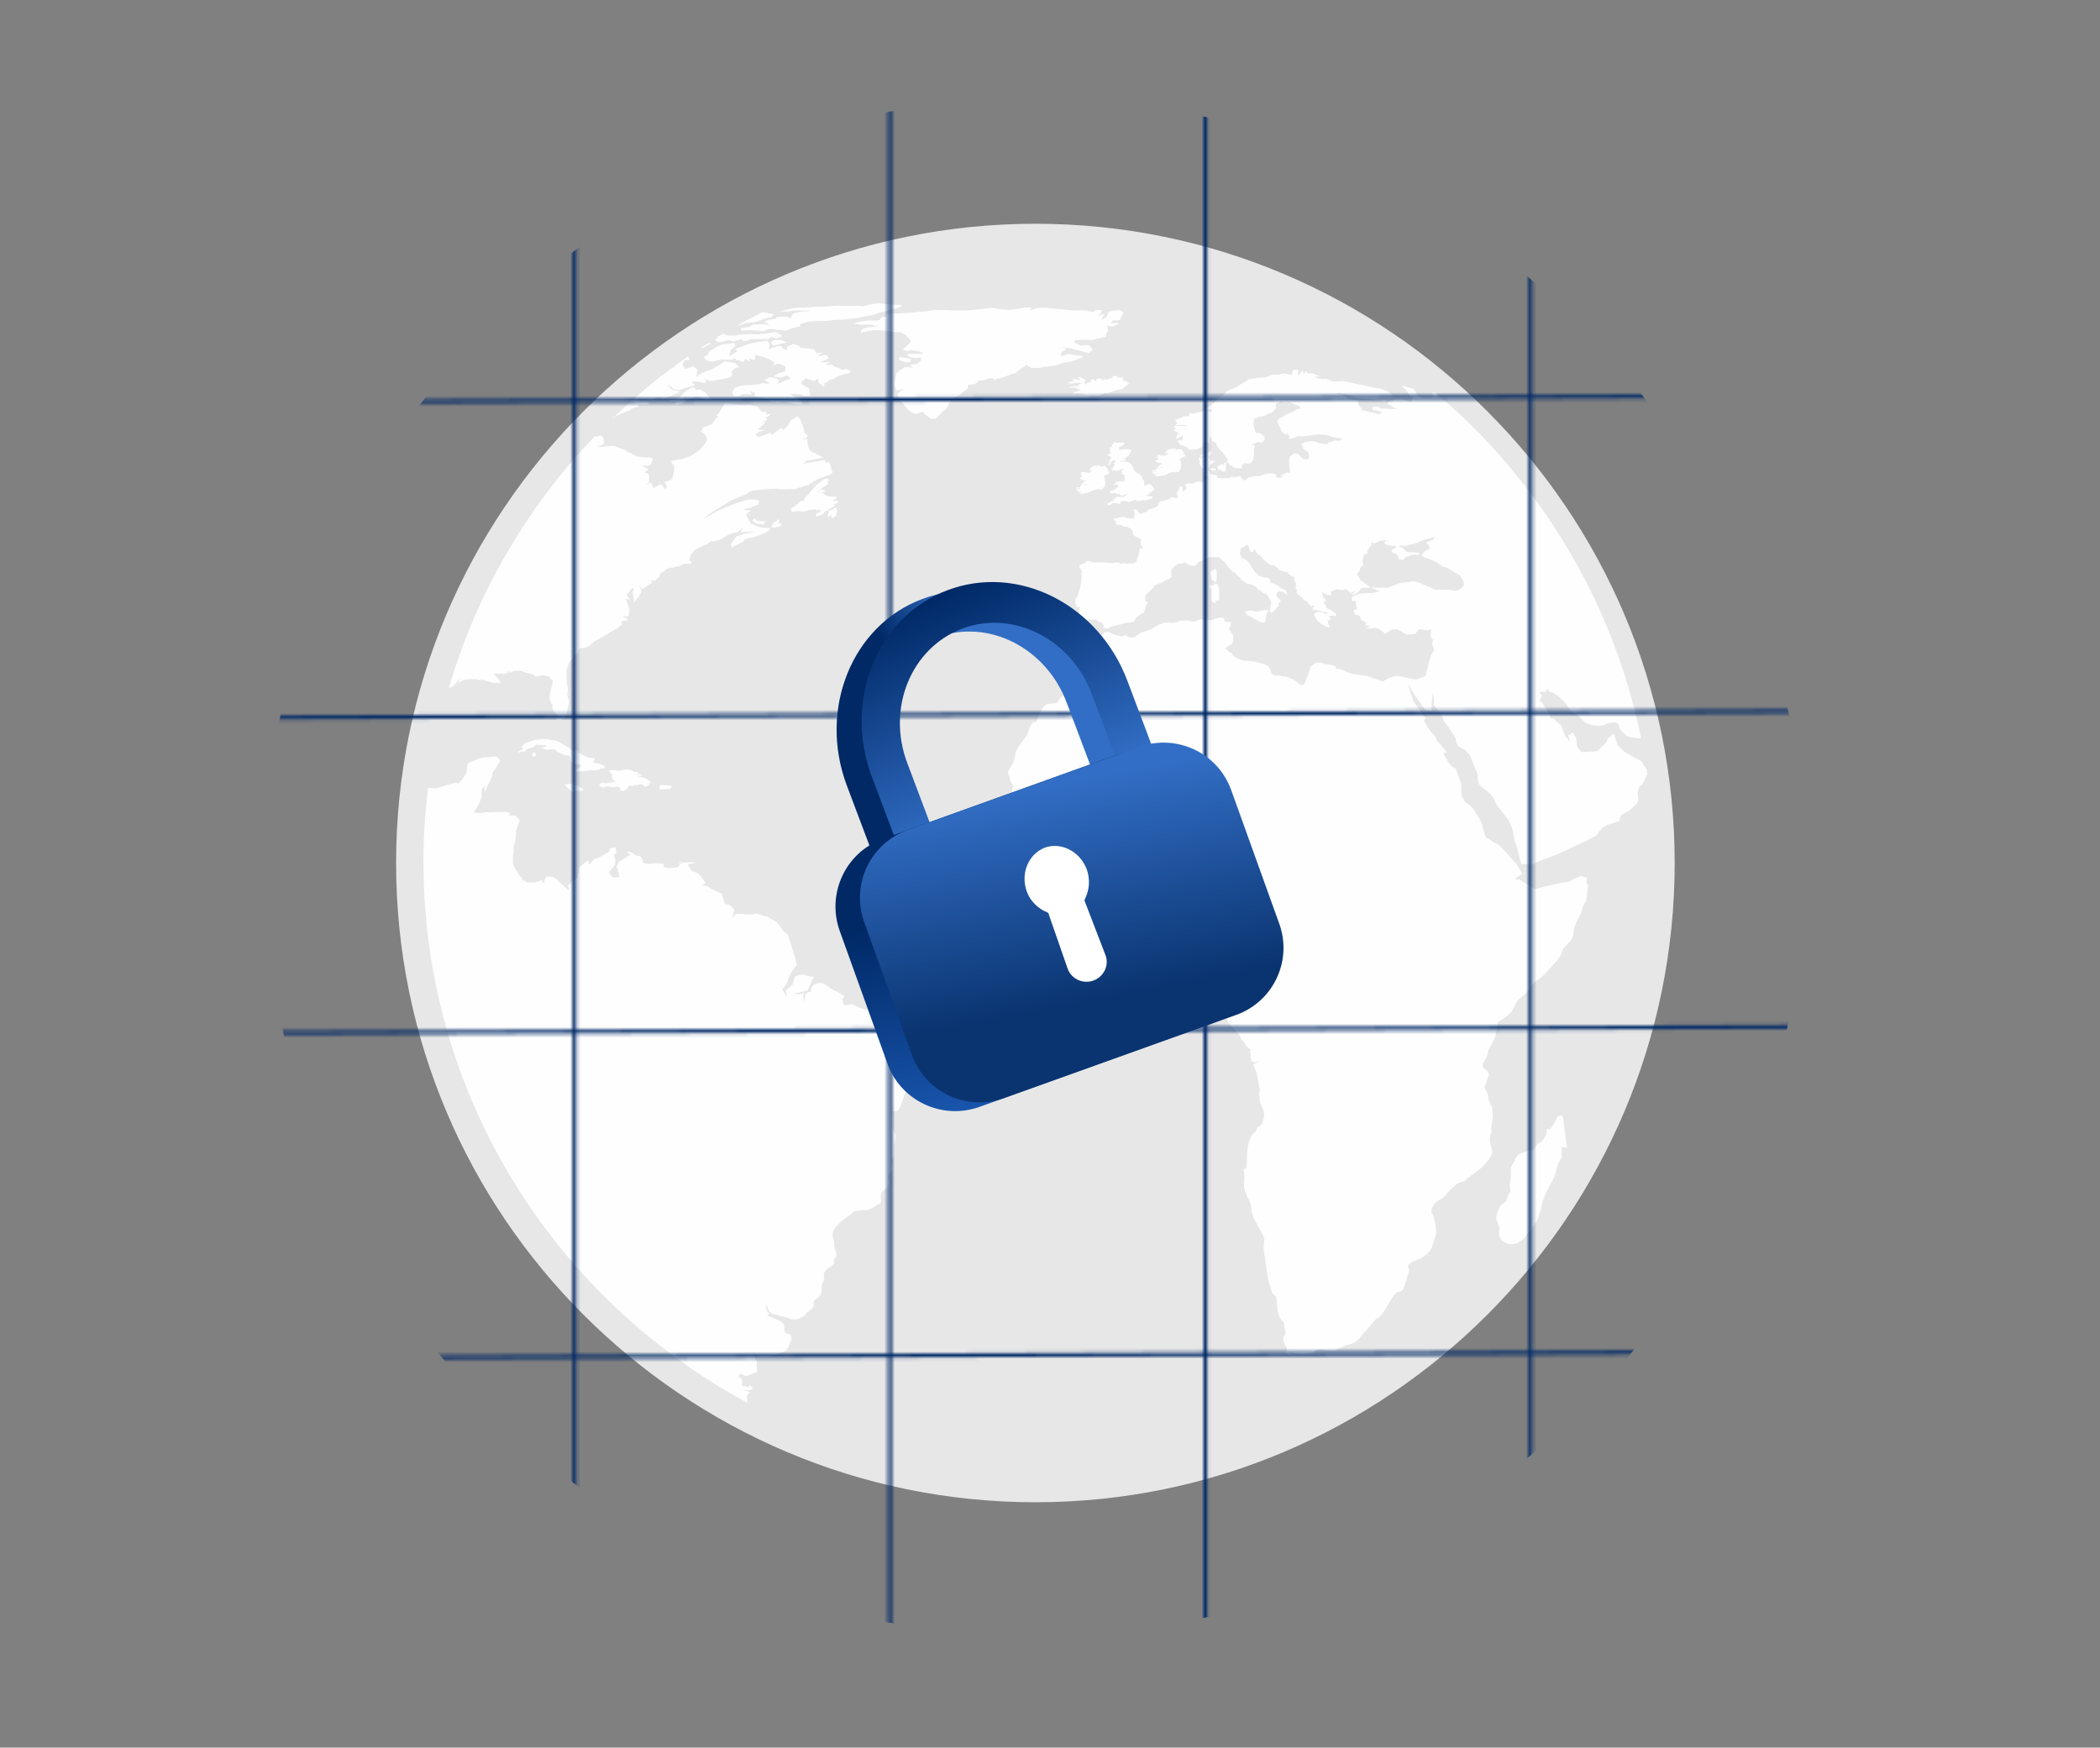 <svg width="602" height="501" viewBox="0 0 602 501" fill="none" xmlns="http://www.w3.org/2000/svg">
<rect x="0" y="0" width="602" height="501" fill="#808080" stroke="none"/>
<g clip-path="url(#clip0_166_2311)">
<g clip-path="url(#clip1_166_2311)">
<mask id="mask0_166_2311" style="mask-type:luminance" maskUnits="userSpaceOnUse" x="-22" y="18" width="647" height="464">
<path d="M-22 18H624.205V482H-22V18Z" fill="white"/>
</mask>
<g mask="url(#mask0_166_2311)">
<path d="M296.805 64.144C195.764 64.144 113.548 146.359 113.548 247.4C113.548 348.458 195.764 430.656 296.805 430.656C397.862 430.656 480.077 348.458 480.077 247.4C480.077 146.359 397.862 64.144 296.805 64.144Z" fill="#E7E7E7"/>
<path d="M257.056 111.991L256.28 109.83L256.693 108.89L256.808 108.081L256.974 106.976L258.062 106.068L259.597 105.144L260.784 105.293L261.791 105.508L260.784 104.616L262.336 104.401L262.995 104.187L263.903 103.477L264.051 102.521L262.12 102.652L260.372 102.175L260.157 101.481L261.18 101.416L261.791 101.431L262.979 101.481L264.728 101.431L264.282 100.954L263.804 100.92L263.193 100.656L262.517 100.558L261.18 100.343L260.076 100.723L258.837 100.179L259.464 99.534L260.718 98.495L261.049 97.588L260.372 96.846L259.613 96.037L258.293 95.278L257.568 95.244L256.808 95.228L255.093 94.948L253.063 94.767L251.875 94.667H250.752L249.614 94.799L248.675 94.947L246.644 95.411L247.073 94.486C248.675 93.744 247.602 93.975 249.977 93.744C252.337 93.463 252.914 93.594 251.05 93.463C249.152 93.348 251.298 92.852 250.077 93.067H246.381C245.688 92.753 243.725 93.117 245.737 92.423L248.575 91.88H250.556L251.793 91.812C252.931 91.417 251.677 91.203 253.574 90.839C255.389 90.51 252.831 90.097 255.455 89.865L257.814 89.817L260.059 89.701L261.659 89.634L263.342 89.388L264.761 89.288L265.916 89.157L267.103 88.976L268.803 88.859L270.42 88.893L271.84 88.926L273.027 88.975H277.25L278.439 88.925L280.733 88.661L284.23 88.249L285.566 88.464L287.002 88.661L288.091 88.744L289.328 88.794L290.186 88.744L291.853 88.529C294.294 88.001 296.159 87.87 295.449 88.612C294.707 89.288 294.806 89.057 297.446 88.249H299.888L301.306 88.464L303.023 88.546L304.788 88.678L306.421 88.942L307.873 89.024L309.952 88.942L311.354 88.992L313.368 89.519L313.995 88.826L315.776 88.925L315.859 89.57L314.605 90.444L316.601 89.965L315.694 91.631L317.162 90.988L317.805 89.321L319.951 88.892L321.089 88.975L322.095 89.536L321.501 90.657L320.99 91.747L320.066 91.863H319.026L318.499 92.655L319.637 92.621L320.809 92.736L319.191 93.578L318.12 93.544L317.426 93.397L317.707 94.634L317.03 95.838V96.68H316.041L315.809 96.828L313.087 97.439H310.397L308.104 97.521L307.972 98.115L308.616 98.462L308.929 98.759L310.117 99.089L311.305 98.891L312.047 98.99L312.46 99.156L313.252 100.276L312.163 101.25L309.408 100.525L306.752 99.831L303.88 99.402L305.86 100.029L304.442 100.821L304.062 101.679L304.442 102.026L304.062 102.29L306.125 101.481L309.523 102.026L310.331 101.993L310.711 102.108L309.177 102.9L307.346 103.544L305.134 103.956L303.006 104.633L302.263 104.831L300.317 105.046L299.227 105.144L298.288 105.441L297.182 105.458L295.78 105.524L294.13 104.583L293.849 105.013L293.155 105.358L292.067 106.151L291.143 106.926L289.905 107.256L288.883 107.685L286.887 108.378L284.923 108.841L284.626 108.362L282.893 108.658L281.59 109.088H280.616L279.379 110.193L277.515 110.358L277.383 111.48L276.146 112.355L274.842 113.426L273.275 114.153L272.103 115.488L271.509 116.926L270.354 117.882L269.017 119.267L268.176 120.026H266.938L266.015 119.415L265.041 118.657L264.414 117.997L262.747 118.657L261.362 118.311L259.877 117.024L258.953 115.655L257.93 114.615L257.27 113.03L258.095 112.157L259.283 111.414L257.056 111.991Z" fill="#FEFEFE"/>
<path d="M257.565 102.667L258.159 102.47L259.132 102.569L260.04 102.634L261.195 102.965L260.915 103.856L259.512 103.822L258.538 103.476L257.796 103.261L257.565 102.667ZM237.91 147.942L237.251 148.173L237.497 146.886L237.695 146.342L238.52 146.078L239.626 145.451L239.923 145.617L239.329 146.244L240.138 145.979L239.874 147.068L239.56 147.942L238.901 148.504L238.274 148.388L238.389 147.365L237.91 147.942ZM239.884 144.264L238.911 144.594L239.554 144.974L238.531 145.453L238.134 145.617L237.311 146.31L236.601 146.524L236.089 147.184L235.545 147.597L234.34 148.009L233.845 147.927V147.399L234.884 146.789L235.726 146.211L235.082 146.31L234.455 146.128L234.026 146.343L233.763 145.98L232.97 146.128H232.245L231.139 146.475L230.693 146.541L229.704 146.64L229.06 146.475L228.516 146.524L226.964 146.739L226.783 146.426L226.816 145.634L228.137 145.04L228.631 144.676L227.674 144.891L227.972 144.676L228.516 144.594L229.357 143.786L230.693 143.422L230.495 143.109L230.809 142.565L231.618 141.905L232.376 140.899L234.01 139.051L234.786 138.441L235.313 138.143L236.105 137.368L237.211 137.17L237.311 137.368L237.855 137.516L237.311 137.814L237.161 138.143L237.507 138.441L237.063 139.051L236.32 139.397L235.676 139.891L235.313 140.288L234.324 141.328L235.676 140.304L236.007 140.518L236.534 140.635L236.832 140.799L235.297 141.245L236.089 141.41L236.534 141.872L237.063 142.185L237.855 142.301H238.531L239.884 142.515L239.636 143.027L239.29 143.176L238.58 143.62H239.29L240.082 143.588L240.263 143.934L239.884 144.264ZM239.962 107.964L239.483 108.31L238.691 108.706L237.983 108.822L237.504 109.085L237.108 109.514L236.927 109.548L236.383 109.86L236.2 110.868L235.639 110.487L235.26 110.091L234.6 109.647L234.452 108.524L233.494 109.184H233.181L232.818 108.969L231.63 108.672L230.575 108.408L230.706 108.838L229.948 109.184L229.717 110.043L230.377 110.472L231.861 111.247L232.092 111.989L232.175 112.83V113.457L230.788 113.507L229.369 113.028L226.482 112.93L227.984 113.92L229.369 114.678L229.799 115.19L229.865 115.965L228.875 115.849L227.902 115.817L224.981 115.091L223.892 115.19L223.265 115.405L221.005 115.224L220.278 114.48L218.926 114.233L216.318 113.524L216.451 112.666L214.9 112.072L215.543 113.011H214.355L213.464 112.93L212.491 113.095L212.046 113.524L210.956 113.622L210 113.21V112.335L210.627 111.147L211.402 110.932L212.343 110.604L214.026 110.422H215.247L216.105 110.289L217.095 110.224L217.672 110.043L218.629 109.811L220.691 110.043L219.058 108.871L220.79 108.112L222.902 108.557L223.282 109.25L222.77 110.108L224.073 109.564L225.179 109.052L225.988 108.92L226.631 108.458L225.575 107.551L224.073 108.243L221.73 107.947L223.199 107.007L225.13 106.495V105.027L224.073 104.481L223.1 104.284H222.622L222.309 104.531L221.632 104.829L222.028 103.97L221.236 103.443L220.889 103.227L220.51 103.012L219.899 102.684L219.024 102.387L218.365 102.189L218.167 102.204L216.534 101.677L216.418 103.162L215.412 103.014L214.553 102.766L215.147 103.673L213.613 102.915L213.101 103.806L212.475 103.575L211.798 103.31H211.32L210.907 103.277L210.924 102.601L209.901 103.146H208.152L206.667 103.063L204.588 103.558C202.839 104.037 200.678 102.172 202.723 101.958L203.285 100.786L205.429 99.417L206.981 98.757L210.528 98.294L210.841 99.169L209.389 100.522L209.076 102.106L211.468 100.654C209.274 99.829 213.399 99.4 212.706 99.268L214.289 98.707L216.401 98.163L219.965 97.684L220.576 98.41L220.659 99.087L220.361 100.094L221.846 99.581L222.424 99.45L223.199 99.136L224.073 99.367L224.288 99.796L225.575 100.506V99.483L227.456 98.559L228.842 99.07L229.502 99.681L230.392 99.796L231.383 99.879L232.785 100.094L233.527 100.225L233.677 100.737L234.171 101.215L235.821 101.083L234.402 102.073L234.716 102.139L236.91 101.727L237.619 102.733L235.012 103.887L236.366 103.839H237.999L236.581 104.548L237.356 104.614L238.329 104.548L238.824 104.729L239.071 104.977L239.335 105.158L239.929 105.339L240.441 105.489L240.804 105.687L241.397 106.049L242.602 105.769L243.922 106.429L243.245 107.105L242.42 107.254L241.514 107.418L240.737 107.683L239.962 107.964Z" fill="#FEFEFE"/>
<path d="M209.062 108.23L207.116 108.707L205.96 108.824L204.69 109.088L203.8 109.303L201.737 108.493L202.413 109.038V109.632L201.506 109.747L200.533 109.451H198.667C196.902 110.094 201.671 109.813 197.332 111.001C194.742 111.661 195.567 111.909 193.768 111.711C191.92 111.595 193.553 110.39 190.749 110.605C192.745 110.836 191.838 111.595 193.223 111.909L194.692 112.024L194.559 112.552L191.013 114.086L190.155 114.169L188.57 113.807L187.185 114.582L185.98 114.515C185.337 114.4 184.33 114.269 182.185 114.582L183.258 115.027L185.849 115.208C186.129 115.654 186.145 116.181 184.016 115.984C180.948 115.753 184.132 116.446 182.795 116.644C180.387 117.106 181.014 117.667 180.073 117.733L176.758 119.202C176.527 119.185 176.444 119.185 176.41 119.202C181.46 114.384 186.772 109.846 192.365 105.672L193.867 104.963L193.174 105.078C194.527 104.071 195.913 103.114 197.315 102.141L197.629 103.099L196.886 103.23L196.309 103.099L195.665 104.484L196.342 105.803L198.75 105.028L200.004 106.068L199.609 108.032C202.1 106.068 203.354 106.398 204.196 105.771L205.829 104.88L207.76 103.593L210.679 104.088L211.916 105.144L210.514 105.672L209.954 106.299C208.964 107.238 211.059 107.207 209.062 108.23Z" fill="#FEFEFE"/>
<path d="M193.534 115.092L191.967 115.01C192.165 114.779 192.512 114.433 194.822 113.987L196.455 112.187L198.584 110.983L199.292 111.248L199.309 111.891L200.646 111.644L202.081 112.452L202.84 113.277L203.5 114.052L203.798 114.597H202.394L201.355 114.25L200.992 113.92L200.431 113.937L200.217 113.689L199.392 113.756L198.782 114.003L197.082 114.696L195.548 115.719L193.667 116.049L193.832 115.455L193.534 115.092ZM337.344 128.935L338.069 128.737L338.811 128.82L338.96 129.116L339.109 129.447L339.423 129.662L339.273 129.926L339.01 130.206L339.34 130.057L339.736 130.238V130.767L339.273 130.997L339.01 131.163L338.613 131.345L338.35 131.443L338.169 131.691L338.35 132.02L338.564 132.499L338.465 132.797L338.613 133.209L338.564 133.703L338.531 134.199L338.35 134.562L338.036 135.007V135.42L337.409 135.255L336.782 135.42V134.759L336.65 135.386L336.023 135.337L335.528 135.469L334.984 135.651L334.423 136.03L333.713 136.261L333.07 136.344L332.146 136.542L331.255 136.574L331.321 136.294L331.915 136.03L331.007 136.146L330.793 136.03L331.816 135.651L330.959 135.849L330.48 135.651L330.232 135.469L331.107 135.255L331.586 135.09L330.711 135.139L330.149 135.09L330.513 134.776L331.007 134.759L331.586 134.892L331.453 134.694V134.43L332.014 134.199L333.647 134.084L333.186 133.918L333.07 133.886L332.245 134.166L331.586 134.199L331.651 134.034L332.08 133.753L332.377 133.374V133.291L332.971 133.044L333.07 132.73H332.146L331.915 132.532L331.651 132.499L331.503 132.334L331.238 132.251L331.321 131.939H331.816L331.965 131.526L332.08 131.312L331.503 131.195L331.238 131.048L331.915 131.114L331.717 130.618V130.453L332.146 130.37L332.971 130.568H333.647L334.176 130.784L334.159 130.421L334.736 130.14L334.951 129.925L334.059 129.876V129.628L334.423 129.447L334.671 129.035L335.067 128.737L335.677 128.688L336.123 128.556L336.205 129.116L336.403 128.556H336.963L337.146 128.82L336.717 129.035L337.344 128.935ZM330.102 141.244L329.524 141.21L329.359 141.325L329.524 141.706L328.848 141.871L328.452 142.052L329.524 142.3H330.596L330.333 142.86L329.392 143.173L328.979 143.322L328.023 143.421L326.719 143.521L326.225 143.619L325.598 143.421L325.267 143.173L325.019 143.619H324.294L323.799 143.966L323.073 143.785L322.182 143.619L321.34 143.785L321.044 144.51L320.45 144.378L319.905 144.164L319.047 144.263L318.519 144.51L318.205 144.956L317.43 144.675L317.299 144.46L318.271 143.966L319.146 143.388L319.608 142.86L320.021 142.448H321.225L322.281 142.398L322.809 141.952L323.337 141.408L322.363 141.871L321.522 142.118L320.68 141.54L320.169 141.706L319.905 141.54L319.855 141.325H319.344L318.651 141.475L318.107 141.325L318.205 140.798L319.328 140.452L320.45 139.659L320.466 139.214L320.45 139.181V138.834L319.608 139.048H319.146L319.509 138.719L320.021 138.307L319.509 137.811L320.219 138.142L320.846 137.96H321.571L322.132 138.092V137.811L322.94 137.927L322.182 137.663L322.611 137.119L322.313 136.838L322.528 136.244L321.984 136.03L321.671 136.096L321.522 134.99L322.232 134.561L321.456 134.479L321.076 134.694L320.45 134.892H319.905L319.657 135.007L319.047 134.694V135.089L318.601 134.429L318.899 134.511L318.982 133.967L319.608 133.373L319.146 132.713L319.855 132.432L319.378 131.872L318.47 132.284L318.453 132.582L317.974 133.455L317.728 133.29L318.041 132.334L318.205 131.955L318.519 131.195L318.453 130.997L318.09 130.684L317.299 130.568L318.157 130.024L318.519 129.826L318.205 129.38V128.82L318.041 128.275L318.75 128.159L319.146 128.34L318.651 127.78L318.816 127.434L319.311 127.12L319.459 126.641L319.905 126.922L320.186 127.038L320.846 126.84H321.852L322.363 126.889L322.182 127.434L321.044 128.143L320.532 128.275L321.044 128.588L320.68 128.737L320.648 128.935H321.044L322.446 128.786L322.94 128.82H323.799L324.327 129.249L323.948 129.925L323.469 130.651L322.611 131.344L321.852 131.526L322.711 131.657V131.955L322.182 132.103L321.076 132.153L321.225 132.284L322.132 132.334L323.288 132.432L323.799 132.63L324.03 132.878L324.707 133.703L325.185 135.007L325.713 135.419L327.165 136.261L327.264 136.756L327.792 137.598L326.884 137.152L327.94 137.762L328.023 138.785L328.006 139.098L328.633 139.048L329.754 138.719L330.894 140.088L330.596 140.683L329.954 140.93L330.102 141.244Z" fill="#FEFEFE"/>
<path d="M316.571 136.954L316.786 137.415L316.669 137.713L316.901 138.142L316.786 138.653L316.719 139.099L316.636 139.544L316.224 139.89V140.303L315.598 140.221L315.003 140.303V139.692L314.872 140.303L314.195 140.286L313.732 140.452L313.205 140.666L312.611 140.93L311.886 141.244L311.274 141.359L310.334 141.54H309.443L309.493 141.326L310.12 141.013L309.245 141.096L309.014 140.963L309.971 140.617L309.18 140.798L308.668 140.666L308.437 140.452L309.344 140.188L309.839 140.056H308.305L308.668 139.692H309.245L309.839 139.825L309.609 139.61L309.674 139.379L310.251 139.099L311.886 138.984L311.39 138.834L311.274 138.785L310.482 139.049L309.839 139.099L309.872 138.95L310.251 138.736L310.632 138.307V138.142L311.259 137.927L311.274 137.713L310.334 137.68L310.153 137.465L309.872 137.367L309.74 137.152L309.41 137.069L309.493 136.838H309.971L310.186 136.476L310.285 136.244L309.74 136.145L309.41 135.93L310.07 136.03L309.872 135.519V135.303L310.334 135.255L311.259 135.469L311.803 135.419L312.413 135.651V135.303L312.957 135.007L313.172 134.842L312.314 134.759V134.512L312.661 134.314L312.892 133.967L313.288 133.572L313.849 133.555L314.311 133.374L314.409 133.967L314.673 133.374H315.201L315.367 133.703L314.954 133.918L315.565 133.753L316.29 133.605L317 133.703L317.198 134.034L317.297 134.314L317.66 134.561L317.511 134.842L317.297 135.09L317.644 135.007L317.973 135.139V135.634L317.511 135.93L317.248 136.03L316.901 136.261L316.571 136.344L316.39 136.59L316.571 136.954ZM309.244 111.745L309.492 111.514L308.717 111.497L308.569 111.249V111.084L306.869 111.151L306.605 111.084H306.423L306.292 111.018L308.222 110.656L309.047 110.639L309.971 110.524H309.244L309.211 110.457L308.849 110.408L310.069 109.929L310.119 109.83L308.948 109.714L308.519 109.781L308.469 109.714L307.232 110.028L306.242 109.83L305.994 109.781L305.878 109.666L306.72 109.616L306.803 109.501V109.303H306.984L307.463 109.501L307.925 109.335L307.793 109.286L307.165 109.071H307.661L307.347 108.889L308.024 108.808L307.859 108.708L308.304 108.593L309.492 109.17V108.708L309.096 108.477L309.443 108.395L309.311 108.312H308.569L308.75 108.23L309.674 108.081L310.251 108.444L310.532 108.493L311.109 108.923L311.092 108.939L311.027 109.418L310.961 109.583L310.432 109.501L311.027 109.781L311.192 110.293L311.357 110.259V110.128L311.538 109.83L312.215 109.501L312.412 109.616L312.611 109.582L312.792 109.286L312.528 109.022L312.825 108.708L313.567 108.824L313.716 108.922L314.079 109.286L314.31 109.187L314.244 108.741L315.201 108.477L315.598 108.527L315.827 108.874L316.554 109.286L316.223 108.708L317.429 108.808L318.105 108.445H318.979L318.896 108.312V107.933L319.045 107.851L319.689 107.735H319.854L320.448 108.081L320.464 108.23L320.531 108.312L321.042 108.262L322.181 108.016L322.081 108.081V108.115L321.57 108.493L322.081 108.527L321.619 109.022H322.312L322.576 109.286H322.856L323.385 109.484L323.022 109.83H323.714L323.467 110.26L323.153 110.293L322.906 110.639L322.807 110.82L322.527 110.655L322.131 111.282L321.981 111.364L321.289 111.645L321.042 111.679L319.771 111.893L318.748 112.289L318.517 112.436L317.841 112.618L316.306 112.833L315.663 113.163L314.277 113.46L312.313 113.279L312 113.328L309.872 112.785H308.403L307.727 112.833L307.661 112.701L307.793 112.52L309.443 111.909L309.872 111.893L309.938 111.81L309.244 111.745ZM219.261 89.633L220.169 89.749L221.868 90.062L221.092 90.904L219.64 91.201L216.407 92.405L213.833 92.522L212.81 93.065L211.754 93.23L211.358 93.33C213.687 92.009 216.047 90.744 218.436 89.535L219.261 89.633ZM222.718 96.976L220.853 96.613L220.26 97.272L219.401 97.19L218.263 97.156L215.524 97.24C214.535 97.206 214.914 97.767 212.983 97.767L212.654 97.438L212.835 97.14L210.36 97.882L208.875 97.486L206.779 98.015C204.685 98.263 204.85 97.14 205.625 96.893L205.658 96.629C206.367 96.2 207.077 95.771 207.819 95.342L207.423 95.788L208.496 96.101L209.964 96.2L211.037 96.134L212.158 95.953L213.362 95.82L215.426 95.787L217.026 95.82L218.115 95.738L219.633 95.59L220.87 95.424L222.372 95.177L224.434 96.365L222.718 96.976ZM225.527 98.231L223.646 98.577L221.683 99.089L221.089 98.281L221.733 97.523L224.025 97.455L225.527 98.231ZM203.792 98.478L201.366 99.764L200.838 99.748C201.58 99.27 202.323 98.774 203.065 98.312L203.792 98.478Z" fill="#FEFEFE"/>
<path d="M243.427 91.4L241.48 91.647L239.269 91.681L237.454 91.977L233.891 92.043L232.984 92.093L231.73 92.191L231.119 92.406L229.386 92.835L229.337 93.577L227.407 93.974L225.245 94.799L224.189 94.666L223.15 94.584L220.691 94.287L218.679 94.947L215.577 94.666H214.158L212.607 94.799L212.31 94.122L214.9 93.677L215.857 93.016L218.679 92.901L221.104 93.198L219.503 92.604L221.698 92.274L220.526 92.439L218.81 92.456L220.395 91.647C224.948 91.218 220.641 90.938 223.414 90.822L225.624 90.789L226.664 91.185L227.357 89.898L229.832 89.304L232.323 89.123L231.828 88.958L230.558 89.008L228.726 88.958L228.297 89.057H227.786L225.938 89.239L224.288 89.337L223.232 89.404L226.582 88.479L228.792 88.183H229.684L230.789 88.248L233.363 87.935H234.436L236.481 87.885L240.144 87.588L241.431 87.704L242.932 87.738L245.968 87.654C248.031 88.084 249.152 87.111 251.776 86.896L254.003 87.159L256.693 87.374C260.372 87.325 257.353 88.364 256.099 88.594L251.627 89.766C249.812 90.641 248.74 90.393 246.067 91.169L243.427 91.4ZM435.477 355.981C433.645 357.615 429.438 356.344 429.751 353.342C430.18 350.338 428.168 350.553 429.307 347.368C430.56 344.118 431.418 345.472 432.012 343.591C432.491 341.676 433.2 342.204 432.87 340.341C432.573 338.443 433.266 338.641 433.101 336.15C432.87 333.708 434.025 333.971 434.405 332.09L435.279 331.018L436.104 330.589L438.199 329.863L439.667 329.533L441.004 327.569L441.219 327.652L442.127 327.107L443.248 325.309L443.463 323.609L444.139 323.726L444.552 323.544L446.069 321.151L446.498 319.897L447.785 319.782L448.083 320.244L449.187 328.988L448.329 328.873L447.67 328.79L447.702 331.909C445.64 334.516 446.696 335.819 444.783 338.937C442.802 342.303 442.275 344.102 441.927 345.751C441.565 347.055 441.285 348.342 440.509 350.207C439.253 351.925 437.971 353.624 436.665 355.305C436.104 355.619 435.692 355.8 435.477 355.981ZM470.453 211.662L469.149 211.581L467.384 211.333L466.427 211.069L464.58 209.254C463.77 208.429 464.744 207.488 462.732 207.059L460.768 207.39L459.761 207.884L458.722 208.033L457.039 207.95L456.016 207.835L454.614 207.24L452.964 205.723L452.6 205.36L452.056 204.882L450.868 204.288L449.927 203.232L448.394 201.086L446.628 199.536L445.275 198.563L444.319 198.447L443.509 197.407L443.065 198.38L441.925 198.332L441.232 198.38L442.057 199.519L441.183 201.153C441.744 200.855 441.909 201.086 443.113 203.067C444.401 205.063 444.285 205.113 444.319 205.821L445.358 205.938L446.232 206.828L447.569 207.934L447.981 209.171L448.74 211.052L449.994 212.652L449.531 210.508L449.961 210.723L450.835 209.931L451.891 211.696L451.974 213.527L452.073 213.89L452.221 214.237L453.327 215.606L455.389 215.523L456.164 215.458H456.676L457.27 215.375L457.633 215.26L457.996 215.177L458.343 215.062L458.936 214.22C461.395 212.504 460.224 212.009 461.395 211.333L462.632 210.26L463.094 211.679L463.77 213.692L465.651 215.506L468.605 217.239L469.677 217.701L470.222 218.031L470.734 218.477L470.981 219.087L472.004 220.457C472.086 220.935 472.136 221.463 472.219 221.958L470.601 225.209C470.156 224.697 469.034 226.891 469.694 228.838L469.363 230.24L467.301 232.204L464.595 233.788L464.151 235.372L460.999 236.411L459.365 237.219L457.518 239.612L455.026 240.899L449.73 243.391L445.638 245.255L441.381 246.789L440.292 247.301L439.797 247.73H436.151L435.557 245.668L434.732 242.302C434.732 241.725 434.286 242.598 433.676 238.111L433.38 237.121L432.372 235.059L429.634 231.445C427.934 229.763 429.287 228.855 425.262 225.984C423.166 224.367 424.239 224.351 423.595 223.624L423.628 222.024L421.4 216.579L420.329 215.308L417.986 213.824C416.352 211.085 418.332 213.427 416.682 210.689C414.388 206.944 413.283 206.317 413.679 205.821L412.128 203.463L411.023 202.044L411.006 200.097L410.676 198.809L410.429 201.632L410.346 203.892L408.647 203.545L406.551 200.707L405.05 198.496L403.582 195.857L404.374 198.711L405.265 201.169L407.145 203.759L408.119 205.311C409.669 206.828 407.525 205.294 408.531 207.225C410.461 210.689 411.419 210.557 411.864 212.191L414.388 215.177C415.625 216.398 412.771 214.864 414.289 216.943C415.758 218.889 414.257 217.355 415.329 218.708C416.996 220.737 417.705 219.978 417.523 221.068L418.86 224.499L418.992 228.261L420.097 230.092L420.84 230.455L421.285 230.769L422.341 231.857C423.975 234.794 424.485 234.563 425.162 237.583C425.872 240.635 426.334 240.569 426.516 240.206L428.066 241.427L429.683 242.219L432.768 245.469L434.105 247.135L434.551 247.416L436.349 250.452L434.732 251.558L434.237 252.069L435.623 252.102L435.574 252.185L440.094 254.891L443.262 254.032L445.407 253.587L447.106 253.158L448.443 252.993L449.483 252.828L453.212 251.079L454.86 251.689C454.416 253.57 455.916 254.313 455.224 254.115L454.894 256.376L454.96 256.59L454.712 257.976C453.673 260.698 453.541 259.543 453.591 260.319C453.739 261.985 451.181 264.46 451.181 266.935C451.05 270.235 448.229 270.944 447.915 272.462C447.535 274.425 445.605 276.043 443.427 278.583C441.282 281.224 439.913 280.893 438.527 283.286C437.124 285.628 435.293 285.959 434.336 288.021C433.412 290.05 433.297 290.05 432.785 290.545C430.706 292.773 429.122 292.178 429.222 294.455C429.222 295.842 428.957 294.934 428.743 296.898L427.72 299.256L427.093 300.346C426.004 301.698 427.159 301.698 425.525 304.124C423.529 306.714 427.918 306.616 426.581 308.695L425.922 310.757C424.899 312.274 426.764 312.357 426.648 315.211L427.72 317.39L427.951 320.376L427.456 323.395C427.902 325.061 426.499 325.556 427.308 328.163C428.099 330.754 427.968 330.225 426.648 332.635L424.899 334.598L420.84 337.683C420.296 337.551 420.839 338.574 418.91 338.839C416.698 339.234 414.405 343.178 412.854 343.87C410.759 344.761 409.62 347.665 410.792 348.144L411.534 351.08L411.699 353.803L410.659 356.871C410.659 357.334 409.868 359.76 406.303 361.145C402.097 362.762 404.291 363.01 403.83 364.676C402.361 369.527 402.493 370.154 400.826 370.352C398.929 370.583 396.966 377.347 394.622 377.942L391.389 381.67C390.25 382.363 389.771 385.036 386.208 385.515L383.617 386.653L382.892 387L381.786 387.165L379.493 387L378.784 386.851L377.463 387.082L375.863 387.825L375.203 387.94L373.768 388.286L370.995 387.94L369.758 387.313L369.874 388.352C367.812 387.627 369.643 386.785 368.472 385.828L367.762 383.848L368.57 382.215L367.91 378.932C365.502 377.215 366.343 372.084 365.733 371.639L364.726 370.665L363.539 366.92L362.235 358.01L362.416 355.354C362.795 354.579 358.489 349.001 358.687 346.18C358.819 344.399 356.361 342.353 356.641 339.053C356.971 334.202 355.948 335.67 356.971 335.01C358.027 334.235 356.873 329.747 358.358 326.481C359.594 323.594 359.396 325.804 360.321 323.609C361.129 321.927 361.294 323.923 362.169 320.871C363.043 317.851 360.667 316.499 361.129 314.799C361.41 313.71 360.452 314.849 361.162 312.456L360.206 307.556L359.248 305.147L361.294 304.206L360.602 304.339L359.892 304.602L358.802 304.206L358.506 303.497V302.325L358.308 301.071L358.769 300.858L358.308 300.708L357.417 300.065C356.262 297.656 355.404 298.052 355.717 297.756L355.404 296.914L353.969 295.181L351.94 293.003L352.021 292.773L351.428 291.386L351.329 290.743L350.24 288.021L351.461 287.228L351.857 285.315L353.194 286.124L353.127 285.612L352.071 284.572L353.638 283.087L352.467 282.955L351.708 282.626L352.599 280.843L353.194 279.672V277.148L352.896 275.531L352.731 274.739L352.996 274.145L352.929 274.079L352.384 274.013V274.095H351.592L350.569 272.875L350.223 272.792L349.267 272.198L348.227 272.71L347.253 272.479L346.676 273.287L345.934 273.419L345.553 273.452L345.109 273.419L343.195 272.429L342.601 271.654L342.732 271.142L343.278 270.498L342.468 270.961L342.138 270.267L342.649 269.723L342.039 269.525L339.647 268.023L338.541 267.562L337.668 267.694L336.66 267.842H335.985L335.885 267.777L335.374 267.842L334.566 268.206L332.52 268.717L331.348 269.673L330.82 269.442L330.375 270.267L327.718 271.159L325.854 271.637L324.023 271.01L322.389 270.681L321.169 270.433L320.459 270.35H319.403L320.97 270.713H320.459L318.396 270.812C315.574 271.175 314.717 272.281 314.122 270.696L311.268 273.056L310.197 272.512C308.447 272.858 309.668 271.902 307.391 271.323L306.616 270.729L304.669 268.948L303.333 267.348L301.633 266.176L300.891 265.186L299.258 264.592L298.663 264.015L299.192 263.619L298.844 263.288H298.746L297.954 263.24L297.623 262.463L297.179 261.721L296.782 260.896L297.013 260.567L296.782 259.972L296.667 259.361L296.865 258.52L295.38 256.838L294.29 255.353L293.465 254.164L292.394 252.597L291.717 251.92L292.18 251.376L292.526 250.733L291.371 251.376L290.793 250.849L292.526 250.205L290.595 250.518L290.793 250.039L290.53 250.139L289.869 250.188L290.199 249.512L289.077 249.314L289.357 248.472L290.298 248.158L290.678 248.143L291.386 248.06L291.75 248.01L292.427 248.143L293.021 247.928L292.311 247.845L291.618 247.697L291.14 247.747L290.447 247.845H290.067L289.259 248.241L289.077 247.037L289.374 246.608L290.001 246.575C290.892 246.179 289.374 246.08 291.882 245.585C289.094 245.75 290.611 246.212 289.819 246.41L288.978 245.469L288.813 244.562L289.473 243.952L288.615 243.869L288.005 243.852L287.609 243.225L286.866 242.583L287.163 241.708L288.797 239.744L290.167 236.79C289.54 234.992 291.007 235.075 290.826 233.128C290.744 232.088 291.519 230.554 289.902 228.393L290.331 227.584L290.018 226.826L290.496 225.39L289.638 223.839L289.325 222.239L289.011 222.041L288.978 221.282C289.819 219.203 290.546 219.433 291.024 216.398C291.602 213.312 293.829 212.636 294.852 209.502C296.337 205.03 296.75 208.775 297.69 205.327L298.911 203.017C300.098 200.74 302.821 202.456 303.531 200.74C304.206 199.371 307.16 198.48 307.672 196.434C308.002 195.295 305.873 195.543 306.632 193.712C308.001 190.297 308.397 191.947 309.174 189.026C309.685 186.931 312.193 188.845 314.585 183.977C315.542 181.948 316.037 182.31 316.647 181.271L317.802 181.09L318.891 181.733L319.865 182.046L321.217 182.31L321.613 182.475L322.785 181.865V182.162L323.627 182.641L324.221 182.806L324.848 182.723L325.392 182.641L325.921 182.063L326.778 181.535L327.438 181.189L328.015 181.106L329.879 180.446L332.437 178.961C333.377 178.912 332.569 178.565 334.879 178.483L336.414 178.565L337.222 178.384L337.882 178.136L338.541 177.921L339.713 177.839L340.967 177.921L341.677 178.136L342.205 178.252L343.772 177.642L344.382 177.509L344.928 177.707L345.834 177.526L346.132 177.658L347.188 177.839L349.563 176.998L351.048 177.229L350.917 178.087L351.642 178.334L352.946 178.269L352.78 179.044L352.352 180.348L353.573 182.277L353.39 184.373L351.13 185.858L352.78 187.178L353.242 187.079L353.275 187.689L354.282 188.531L356.427 189.389L358.011 189.439L359.594 189.653L360.948 189.983L362.366 190.412L363.472 190.824L364.231 191.897C364.495 193.745 365.32 193.678 366.045 193.612L367.003 193.678C367.877 194.157 368.851 193.612 370.995 194.982C373.19 196.384 372.283 196.484 373.834 196.318L375.137 193.134L375.632 191.154C376.638 190.56 376.77 189.785 378.784 189.999C380.714 190.214 378.486 190.28 379.84 190.445L380.038 190.345L382.05 190.659C384.36 191.385 381.638 191.88 383.684 191.716L384.623 192.045L385.448 192.293L386.423 192.837L388.352 193.332L391.933 193.81L393.864 194.487L394.969 194.851L396.387 195.345L398.087 194.388L400.034 193.745L400.893 193.843L401.849 193.976L404.868 194.635L405.891 194.817L408.613 193.81L409.207 191.649L409.653 189.785L410.28 187.739L411.171 186.221C409.588 183.317 411.699 183.796 410.28 183.054L410.049 182.014L410.313 180.496H409.686L409.241 180.743L406.832 180.348L405.644 181.799L403.268 181.898L400.562 180.331L398.929 180.479L397.114 181.667L395.53 180.463L394.375 179.952L392.89 180.198L391.554 180.133L393.006 179.357L391.356 179.423L391.554 178.944L391.571 178.384L390.448 177.888L389.656 176.47L388.386 176.173L388.056 175.051L388.352 174.573L388.733 174.836L388.98 174.721L388.798 173.797L388.733 173.252L388.584 172.263C386.505 172.263 387.957 172.361 387.462 171.338L388.238 170.794L390.052 170.134L391.141 170.068L393.485 169.986L395.596 169.457L393.006 168.451L395.2 168.501H397.774L401.222 167.181L403.516 166.867L405.248 166.653L406.303 166.901L407.476 167.313L409.521 168.155L410.94 168.88L411.617 169.062L414.388 169.028L415.89 169.128C416.896 169.441 418.035 169.771 419.701 167.742L419.504 166.553L418.546 165.003L416.467 163.733C414.108 162.016 414.356 163.072 413.349 162.231C410.627 160.004 408.069 160.12 407.542 159.179L407.706 158.75L408.779 157.843L409.967 157.166L409.538 156.275L408.746 155.516L410.792 154.773C411.501 154.097 411.501 153.883 408.746 154.608L408.07 154.823L407.542 155.021L406.849 155.351L406.205 155.631L405.446 155.929L404.258 156.126L403.186 156.374L402.03 156.671L402.658 156.374H401.882L401.008 156.44L400.893 156.374L401.37 156.787L402.08 157.05L403.284 158.205L404.241 158.304H405.28L406.882 158.47L406.832 158.849L406.486 159.112L405.644 159.03L404.455 159.112L403.961 159.476L403.284 159.541C402.245 159.706 403.203 161.109 400.893 160.168L400.612 159.014L398.978 158.287L398.929 157.694L400.414 156.753L399.886 156.406L399.193 156.539L398.714 156.406L397.675 156.208L396.999 155.945L396.784 155.896L397.031 155.302L396.999 155.087L398.318 155.235L397.18 154.889L395.547 155.037L393.88 155.862L393.5 155.433L393.22 155.664V156.193L392.445 156.985L392.164 157.612L391.933 157.908L392.016 158.618L391.571 158.799L391.273 159.096L390.977 158.668V159.096L390.844 159.541L390.629 160.4V161.175L390.844 161.934L390.448 162.429L390.102 162.578L389.656 163.749L389.541 164.079H389.31L388.946 164.64L389.194 164.953L389.722 165.63L389.821 165.993L389.97 166.257L391.9 167.742L392.775 168.203L392.231 168.55L391.718 168.599L391.223 168.55L390.646 168.369L389.921 168.98L389.425 169.689L387.99 170.48H387.281L388.352 169.689L388.287 169.392L387.066 169.986L386.538 169.359L385.894 168.963L384.558 169.144L383.733 169.013L383.04 168.946L382.198 169.243L381.456 169.655L381.605 170.2L381.655 170.497L381.192 170.464L381.225 170.761L380.863 170.596L380.565 170.745L380.45 170.382L379.642 170.2L379.063 169.689V170.547L379.394 171.24L380.021 171.85L380.367 172.823L380.153 172.692L379.855 172.098L379.526 172.477V172.988L379.823 173.153L380.153 173.682L380.236 174.325L381.192 174.671L381.919 175.1L382.859 175.827L383.04 176.701L382.446 176.47L381.753 176.404L381.011 176.602L381.275 177.146L381.456 177.575L380.846 177.905L380.434 177.608L380.665 178.087L380.83 178.846L381.061 179.44L381.159 179.952L380.482 179.605L380.103 179.737L379.657 179.242L379.015 179.094L377.826 178.054L377.051 176.965L376.655 176.321L376.738 175.942L377.563 175.463H378.668L379.261 175.611L379.674 175.744L380.434 176.057L380.334 175.447H379.493L378.355 175.117L377.711 174.985L377.199 174.82L376.738 174.985L376.111 174.292L376.77 173.995L376.869 173.863L376.555 173.632L376.126 173.665L375.847 173.929L375.153 173.088L374.642 172.477L373.718 172.032V171.801L372.778 170.909L371.936 170.316L371.574 169.54L371.755 169.375H372.085L371.441 168.682V167.957L371.589 167.494L371.276 166.735L370.93 165.926L371.21 165.531L370.583 165.333L369.924 164.92L368.999 164.26L369.362 164.045L368.916 163.93L368.224 163.897L366.656 163.386L366.508 163.007L365.073 162.016L364.76 162.116L364.297 162L362.96 161.076L361.756 159.905L361.443 159.508L360.173 158.485L359.579 157.231L359.15 158.271H358.49L358.027 156.902V156.473L357.45 156.143L356.641 156.77L355.569 157.298V158.106L355.469 158.634L355.882 159.889L357.383 160.581L358.49 161.951L359.677 163.98L361.031 165.102L362.268 165.514L363.769 165.695L364.083 166.24V166.901L366.195 167.742L367.234 168.682L368.553 169.293L368.999 170.118L368.801 170.53L367.91 169.672L366.92 169.59H366.293L365.947 170.234L365.831 170.695L366.145 171.157L366.805 171.899L367.25 172.526L366.607 172.774L366.508 173.632L365.683 174.704L364.462 175.81L363.983 174.902L364.281 173.582L364.429 172.675L363.489 170.876L363.01 170.299L362.053 170.019L361.443 169.424L360.502 168.913L360.008 168.22L358.704 167.528L357.4 167.313L355.948 166.207L355.486 165.597L354.678 164.97L354.051 164.228L353.209 163.832L351.906 162.281L351.312 161.406L349.497 159.723L346.626 159.691L344.696 160.73V160.383L344.613 160.795L343.805 160.945L343.359 161.373L342.864 162.016L342.007 162.264L341.099 162.016L340.208 161.587L339.68 161.191L338.558 161.587H337.816L336.545 162.512L335.902 163.139L335.671 163.766L335.754 164.195L335.885 164.491L335.77 165.514L335.16 165.894L333.955 166.422L333.295 166.851L330.787 167.94L330.704 168.584L330.325 168.715L329.121 169.92L328.329 170.646L328.263 172.263L329.071 172.757L328.708 173.269L328.329 174.209L328.164 174.803L327.95 175.331L328.164 175.628L327.371 175.859L326.679 176.321L325.673 177.063L324.996 178.235L324.154 178.417L323.032 178.45L321.63 178.896L320.657 179.142L318.743 179.571L317.67 180.198H317.126L316.466 179.935L316.317 179.258L316.136 179.044L316.037 178.582L315.542 178.433L314.469 177.921L314.205 177.608L312.869 177.707L312.143 177.492L311.418 177.921L310.394 177.955L309.784 177.79H308.893L308.596 177.509L309.124 176.783L309.47 176.025L309.339 175.761L309.437 174.407L309.52 173.995L308.579 174.094L308.629 173.45L308.447 173.417L308.233 172.807L308.315 171.553H308.431L308.943 170.909L309.091 170.051L309.635 168.616L309.932 166.917L309.965 165.96L310.064 165.349V164.986L309.866 164.426L310.245 164.145L309.932 163.468L309.734 163.007L309.404 162.462V162.132L310.245 161.654L311.005 161.439L311.252 161.258L311.318 160.945L311.995 160.795L312.291 160.878L313.463 161.258L315.476 161.191L315.971 161.143L316.482 161.258L318.792 161.439L319.799 161.324L320.607 161.258L321.3 161.654L322.026 161.356L323.115 161.587L324.072 161.522H324.814L325.111 161.489L325.738 161.076L326.398 159.014L326.794 157.018L327.685 157.479L327.042 155.862L327.108 155.235V154.526L326.332 154.163L325.128 153.619L324.765 152.727L324.715 152.365L324.667 152.167L324.254 151.771L323.642 151.342L323.165 151.012H322.29L321.382 150.467H320.145L319.667 149.906L320.113 149.609L319.93 149.329L319.288 149.114V148.669L320.161 148.569L321.086 148.355L321.729 148.14L322.521 148.223L322.834 148.569L323.494 148.537L324.188 148.569L325.128 148.735V148.273L325.277 147.596L325.128 146.804L324.93 146.094L325.392 146.046L325.986 146.276L326.398 146.903L326.827 147.365L327.371 147.151L328.461 146.755L328.84 146.673L328.923 146.292L329.6 145.963L330.507 145.715L331.777 145.155L332.025 144.676L332.239 144.132L332.718 143.62L333.741 143.538L334.764 143.191L336.066 142.449L336.66 142.647L337.354 142.696L337.899 142.795L337.601 142.3L337.222 142.134L337.766 141.921L337.172 141.507L337.849 140.469L338.31 139.297L338.674 139.396L338.97 139.627L339.07 140.072L339.087 140.386L338.922 140.815H339.399L339.812 140.386L340.043 140.007V139.561L339.713 138.967L340.176 138.62L340.967 138.572L341.99 138.538L341.908 138.984L342.105 138.72L342.37 138.357L343.095 138.093L343.459 138.026H344.299L344.284 138.324L344.564 138.472L344.63 138.142L345.109 138.224L345.323 137.713L345.785 137.169L346.576 137.384L347.319 137.747L346.378 137.136L345.934 136.97L345.966 136.542L345.653 136.278L345.207 136.113L345.505 135.866L344.96 135.172L345.092 135.007L344.96 134.397L344.515 134.116L344.316 133.737L344.103 133.241L343.788 132.912L343.92 132.368L343.788 131.906L343.591 131.097L344.267 131.345L344.663 131.328L344.795 130.816L345.109 131.031L345.323 131.378L345.636 130.651L346.032 130.585L346.626 131.031L346.89 131.724L347.039 131.955L348.227 132.268L347.749 132.582L347.22 133.028L346.774 133.622L346.478 134.099L346.346 134.924L346.89 135.205L346.774 135.354L347.022 135.882L347.715 136.145L348.227 136.13L348.838 136.245L348.92 136.987L349.711 137.037L350.636 137.136L351.411 137.086L352.417 137.037L353.407 136.526L353.721 136.641L353.292 136.707L353.325 136.97L354.117 136.707L354.794 136.757L355.025 136.624L355.437 136.41L355.898 137.12L356.592 137.664L357.004 137.68L357.895 136.839L359.727 136.509H360.535L361.608 136.344L363.241 135.651L365.385 135.816L366.195 136.344L366.128 136.509L365.683 136.295L365.848 136.888L366.739 136.97L367.135 136.476L367.25 136.526L366.87 137.12L367.135 137.153L367.464 136.641L368.059 136.493L367.399 136.311L367.168 136.145L367.481 135.947L368.191 135.882L369.147 135.354L369.329 135.601L369.841 135.47L369.643 133.968L369.543 132.351L369.774 130.866L371.012 129.975L371.804 130.024L372.678 130.652L373.438 131.526L374.461 131.823L375.368 131.197L375.12 129.876L374.576 129.249L374.032 129.034L373.289 128.26L373.801 128.127L373.026 127.5L373.272 127.054L374.328 126.658L375.103 126.593L375.467 126.51L375.913 126.477H376.259L376.753 126.577L377.167 126.675L377.843 126.906L378.982 127.204L379.872 127.302L380.879 127.204L380.73 126.51L381.094 126.725H381.456L381.919 126.51L382.578 126.295L384.129 126.362L384.706 125.669L384.179 125.602L383.419 125.57L382.496 125.404L381.704 125.189L380.565 124.762L379.955 124.662L378.14 124.596L377.513 124.547L375.913 124.777L375.12 124.894L374.197 124.992L373.685 125.091H373.026L372.018 124.992L371.012 125.504L370.253 125.702L369.626 125.867L369.66 125.206L369.197 124.381L368.158 124.448L367.86 124.102L367.201 123.408L367.085 122.6L366.689 122.072L366.376 121.544L366.244 120.983L366.178 120.669L366.475 120.192L366.706 119.977L367.035 119.746L367.432 119.696L367.795 119.415L368.274 119.119L368.636 118.855L369.049 118.657L369.626 118.459L370.22 118.21L371.144 117.733L371.969 117.188H372.711L372.497 116.446L370.237 115.505L369.577 115.126L369.066 115.357H368.835L368.207 115.34L367.382 115.125L366.87 115.159L366.756 115.357L366.475 115.44L365.733 115.72L365.766 117.023L364.775 118.113L364.099 118.442L363.423 118.673L362.977 119.003L362.531 119.219L360.948 119.465L360.486 119.68L360.156 119.911L359.694 119.894L359.479 120.109L359.364 121.858L359.941 123.985L360.65 124.25L360.931 124.052L362.102 124.745L362.713 125.503L361.806 125.702L362.779 125.833L361.806 126.807L361.575 126.972L360.65 126.643L359.71 127.187H358.819L359.81 127.814L359.479 128.539V129.975L359.281 131.823L358.325 132.962L356.691 132.797L356.46 132.912L356.064 133.308L356.048 134.232H354.084L352.417 133.193L351.675 132.235L352.219 131.823L351.527 131.197L350.405 129.529L350.257 129.447L349.959 129.118L349.613 128.903L349.432 128.606L348.87 127.764L348.607 126.825L347.946 126.675L347.401 126.427L347.155 124.943L346.725 125.685L346.643 127.022L345.389 126.593L344.713 128.045L343.178 128.77L341.495 128.92L340.587 128.886L340.703 128.672L339.928 128.045L338.36 127.5L337.519 126.296L338.327 126.214L338.872 126.362L339.202 124.794L337.916 125.587L337.535 125.553L337.024 126.016L337.47 124.547L338.162 124.233L337.833 124.2L337.535 123.985L337.37 123.804L337.156 123.656L337.008 123.706L336.397 123.293L337.354 122.881L336.595 122.583L336.727 122.105L337.552 122.072L338.443 122.105H339.845L340.703 121.775L339.598 121.89L338.888 121.858H337.47L336.908 121.973L337.42 121.181L336.843 120.373L337.783 120.075L339.516 119.3L340.736 119.35L340.984 118.558H342.155L343.64 118.228L344.861 117.898L345.505 117.75L346.247 117.832L347.22 118.013L347.584 117.419L345.505 117.436L345.917 116.892L347.007 116.265L347.979 115.538L348.92 114.582L350.29 113.592L350.949 113.047L351.642 112.205L352.648 111.711L353.902 111.265L354.925 110.671L355.948 109.928L357.119 109.417L357.813 108.806L360.023 108.378L360.618 108.295L361.377 108.261L362.185 108.196L363.077 108.049L363.737 107.817L364.181 107.586L364.791 107.388H366.887L367.778 107.058L368.768 107.19L370.303 107.487L370.616 106.051L371.54 105.985L372.068 106.051V106.86L372.134 107.586L373.388 106.151L373.851 107.157L374.526 106.249L374.89 107.157L375.698 106.976L376.391 107.058L376.82 107.305L378.453 107.849L376.572 107.999L378.205 108.542L379.328 108.691L379.823 108.609L381.538 108.79L380.269 108.857L382.132 109.301L382.957 109.384L383.386 109.301L384.938 109.236L387.115 109.682L389.458 110.176L391.637 110.622L393.979 111.149L396.075 111.529L397.262 111.959L397.989 112.288L399.276 113.509L399.143 113.888L396.9 115.076C396.57 115.175 396.223 114.697 391.933 114.433C386.439 114.07 388.056 112.816 387.264 113.344L386.175 113.129L385.763 113.03L385.334 112.998L384.806 112.948L383.964 112.815L383.436 112.684L383.188 112.832L385.202 113.443L385.713 113.707L386.423 114.351L387.479 114.465L388.419 114.697L389.194 114.961L389.442 115.176L389.327 115.802L389.739 116.511L390.283 117.073C391.042 117.567 388.864 117.254 390.827 117.65L392.61 118.096L395.514 118.74L396.239 118.31L394.903 117.683C392.758 117.567 394.012 117.321 393.302 117.023L393.633 116.627H394.227L395.167 116.661L395.679 116.925L395.793 117.123L397.839 117.171L398.929 117.254H400.331L397.56 115.621L398.466 115.076L400.166 114.532L401.882 114.465L402.278 114.615L403.763 115.059L403.895 115.159L404.753 115.109L404.885 113.888L404.109 113.476L403.367 112.073L401.833 110.556C401.949 110.473 403.037 110.885 405.05 111.38L405.644 112.007L406.057 112.734L406.469 113.559L407.953 114.119H408.927L409.34 114.186H410.379L410.692 113.938L410.99 113.624L410.594 112.998V112.552L410.99 112.586L411.484 112.503C441.183 137.647 462.418 172.263 470.453 211.662Z" fill="#FEFEFE"/>
<path d="M347.113 167.806L347.79 167.839L348.333 167.393L348.927 167.41L349.291 168.152L349.538 169.043L349.489 169.852V171.287L349.39 172.343L348.565 171.997L348.532 172.789H347.856L347.244 172.03L347.344 170.479L347.294 169.852L347.196 168.845L346.75 168.268L346.882 167.806H347.113ZM346.943 164.276L346.993 163.847L347.488 163.551L348.33 163.056L348.626 163.37L348.824 164.276V165.795L348.528 166.999L347.917 166.505L347.455 166.157L347.29 165.795L347.092 165.003L346.943 164.276ZM356.83 175.511L357.754 175.032L359.123 175.066L359.965 175.363L361.054 175.214L362.242 174.934L363.133 174.818H363.66L363.067 176.055L362.852 176.815V177.838L362.406 178.514L361.219 178.25L359.965 177.623L358.677 176.913L357.555 176.353L356.83 175.511ZM343.94 130.765L344.303 130.369L344.848 130.205L345.474 130.238L346.448 129.627L347.19 129.413V129.909L346.992 130.617L346.744 130.963L345.986 130.37L345.425 130.567H344.632L344.286 131.194L343.94 130.765ZM348.476 134.312L348.558 134.906L347.354 134.841L346.743 134.61L346.661 134.312L347.289 134.247H348.031L348.476 134.312ZM350.847 132.945L350.731 132.83L351.408 132.533L351.556 133.044L351.391 133.737L351.458 134.512L351.193 135.255L350.104 135.09L350.368 134.76L349.246 134.727L348.917 133.737L349.824 133.374L350.039 133.093H350.483L350.847 133.324L351.193 133.291L350.847 132.945ZM176.36 119.233C176.344 119.349 176.443 119.612 175.469 120.091C175.783 119.81 176.079 119.53 176.36 119.233ZM170.583 124.993L170.863 125.257L172.331 124.746L173.074 125.785V127.302L171.919 127.814L170.912 128.342L171.573 128.127H172.183L175.912 127.765L179.376 129.101L179.805 129.579L180.581 129.81L182.428 130.783L184.161 131.064L186.009 131.164L186.966 131.312L187.065 131.841L186.553 133.143L186.026 133.474L185.679 133.572L184.062 133.474L185.943 134.529L184.722 135.437C187.197 135.766 185.514 137.614 186.224 137.945L185.134 139.001L186.553 138.324L187.065 138.968V139.71L187.576 139.776L187.907 139.595L189.523 138.786L190.711 140.288L191.207 139.397L190.53 138.324C190.629 137.697 192.889 138.324 192.889 136.361L193.236 135.041C193.417 133.143 193.169 133.226 193.005 133.308L192.807 133.06L192.378 132.22C192.675 131.824 197.46 132.039 200.875 128.639C205.116 124.383 200.133 124.135 201.204 123.475C201.749 123.096 200.281 122.864 202.854 122.106L204.224 121.446L205.066 120.059C207.293 118.74 204.026 119.878 206.056 118.475L207.837 115.605L212.21 116.034L214.405 115.951L217.292 116.611L218.315 117.997L219.156 118.13L219.7 117.997V118.871L221.086 118.592L220.211 119.415C218.1 119.861 221.763 120.357 218.48 120.836L219.453 121.066L217.292 123.08L219.271 123.476L217.671 123.706L216.549 124.63L217.49 125.323L220.806 124.036L221.086 124.432L221.433 124.629L223.825 122.683L224.287 122.946L224.452 123.392L225.739 122.121L226.696 120.571L228.577 119.3L229.501 120.323L229.798 121.248L230.26 122.436L230.722 124.217C232.256 124.779 231.464 125.85 229.385 126.082L231.481 125.85V127.401L232.124 129.166L232.537 129.415L233.048 129.745L233.658 129.893L233.989 130.108L234.5 130.404L235.078 130.718L235.985 131.229L231.91 131.972C229.633 131.972 232.306 132.104 229.897 132.995L234.203 132.203L236.579 131.906V132.681L237.701 132.467L238.18 133.639L238.328 134.497C237.701 134.579 239.928 135.189 237.553 136.278L236.133 136.691L234.5 137.301L233.048 138.159L233.016 138.291L232.042 138.72L231.794 139.034C231.794 139.034 231.596 138.868 229.452 139.693C227.471 140.436 227.273 140.32 226.944 140.172L224.931 140.238H223.511C223.132 140.155 222.406 139.991 219.584 140.238C215.411 140.618 214.355 140.832 214.388 141.476L211.88 142.499L209.949 143.307L208.811 143.934L203.466 147.25L201.304 148.933L203.862 147.498C205.495 146.343 211.897 143.703 214.207 143.307C216.615 142.911 217.836 143.488 217.688 143.967L217.226 144.066L217.506 144.611L215.328 145.436L214.207 145.749L213.035 146.063L213.992 146.261H215.196L213.86 147.646L215.278 150.071L217.506 151.046L219.057 151.342L219.783 151.292L220.245 151.375L220.905 151.573L219.584 152.694L216.78 153.8L216.286 153.948L215.411 154.131L213.563 154.609L212.755 155.483L210.478 156.523L209.949 157.067L209.438 156.094L211.17 153.702L213.909 152.91L214.19 152.86L216.384 152.431H214.19L213.051 152.53L212.243 152.662L213.134 151.012L211.549 152.53L209.668 152.91L209.026 153.173L206.303 154.773L204.537 155.17L204.093 155.318L203.828 155.054L202.739 156.077L202.046 156.21L199.439 157.496L198.054 158.915L197.542 160.73L198.219 160.977L198.054 161.654L196.04 161.589L194.292 162.512C193.319 162.116 194.341 162.66 192.494 162.743C190.646 162.843 190.646 163.864 189.821 164.047L189.226 164.525L188.93 165.449L187.659 166.472L186.422 166.274L187.098 167.099L186.471 167.28L186.059 167.511L184.755 168.584L184.013 168.93L183.105 167.545L183.468 168.518L183.914 169.441L183.403 170.63L183.32 171.108L182.874 171.851L183.403 170.63L183.468 170.449L181.62 172.94L181.72 172.18L181.489 170.712L181.389 169.59L181.818 168.633L181.01 168.732L180.152 169.936L179.607 170.465L180.466 171.834L180.135 171.784L179.525 171.703L179.855 172.923L180.466 174.755L180.152 176.718H179.525L178.585 176.471L179.047 177.065L179.607 177.229L179.739 177.146L179.855 177.89L178.337 178.071L178.089 178.665L178.238 178.946H178.436L176.984 180.067L174.922 181.223L173.816 181.965L172.512 182.756L170.352 183.846L169.048 185.1L167.415 185.792L167.266 185.677L166.094 185.99L165.979 186.04L165.781 186.981L164.709 187.921C161.888 191.418 162.96 191.32 162.415 191.964L162.481 196.005L162.696 196.549L162.729 196.764L162.861 199.52L162.646 198.695L162.398 198.299L163.158 201.253L162.382 204.651L162.003 205.872L161.194 206.119L160.881 206.334L160.353 206.4L159.297 206.267L159.528 205.921L160.089 205.459L159.297 204.584L158.357 203.199L158.406 201.88L157.994 201.615C156.987 199.305 158.026 199.536 157.597 198.86L158.571 195.345L157.432 193.943L155.519 193.514L154.084 193.943L153.638 193.96L153.06 193.745C153.638 193.514 152.845 193.382 150.553 192.772C148.293 192.26 152.103 192.326 151.592 192.162L149.447 192.359L147.302 192.293L146.329 192.887L145.668 192.145L145.487 192.887L144.481 193.184H143.787L142.302 193.068L141.445 193.151L142.748 194.389L143.227 195.114L143.425 195.922L142.418 195.676L142.056 195.791L141.362 195.708L139.185 195.164L139.036 195.081L138.656 194.851L137.502 194.966L136.066 194.636L133.129 194.818L131.363 195.791L131.925 194.504L130.836 195.676L130.094 196.549L128.642 197.358C136.594 169.936 151.212 145.171 170.583 124.993Z" fill="#FEFEFE"/>
<path d="M224.02 150.088V150.715L222.948 151.045L221.908 151.293L221.15 151.211L221.479 150.122L223.229 148.851L223.41 149.115L223.146 149.94L224.02 150.088ZM219.009 150.417L218.431 150.352L218.266 150.203L217.705 150.121L217.326 150.219L216.649 150.021L216.418 149.79L216.072 149.625L215.956 149.378L215.659 149.246L216.072 148.602L217.095 149.246L217.557 149.361L218.811 149.444L219.668 149.494L218.976 149.939L219.009 150.417ZM188.953 225.358L189.53 225.027L191.378 225.177H192.467V225.721L191.905 226.233H190.999L189.86 226.315H189.001L189.151 225.639L188.953 225.358ZM177.748 225.817L177.121 225.571L175.355 225.652L174.003 225.405L173.128 225.702H172.732L171.891 225.273L171.808 224.729L172.699 224.415L173.672 224.531L174.564 224.415L175.553 224.217L176.576 224.184L175.851 223.673L175.455 222.996L175.488 222.386L175.455 221.94L174.811 221.495L174.514 220.884L175.488 220.753H176.197L177.072 221L177.616 220.901H178.342L178.705 220.753L179.447 220.638L180.14 220.571L181.213 220.884L181.741 221.297L182.715 221.313L182.863 221.94L184.117 222.007L183.803 222.336L182.748 222.517L183.49 222.683L185.206 223.161L186.509 224.119L185.965 225.059L185.519 225.273L184.958 225.571L183.919 224.729L182.929 225.025H182.071L181.296 225.388L180.85 225.175L180.19 225.405L179.893 226L179.217 226.544L178.507 226.725H177.748L177.847 226.131L177.748 225.817ZM166.407 221.1L165.22 221.297L164.807 220.885L165.649 220.374L166.407 219.945L166.424 219.582L166.176 219.087L165.483 219.037L164.807 218.906L163.933 218.608L163.57 218.047L163.47 217.041L163.141 216.645L162.876 216.546L161.969 216.514L160.517 215.854L159.51 215.408L159.197 214.831H158.537L156.673 214.896L155.518 214.5L155.023 214.302L155.898 214.137L156.689 213.972L156.558 213.642L153.736 213.477L153.225 213.906L152.482 214.402L151.459 214.566L150.931 214.896L150.617 215.325L149.957 215.589L149.661 215.408L148.934 215.737L148.373 215.474L149.315 215.094L149.99 214.764L149.578 214.252L150.106 213.362L150.617 213.048L152.482 212.406L153.554 212.008H154.792L155.138 211.86L157.152 211.927L158.438 212.24L159.033 212.306L160.154 212.602L160.781 213.048L161.739 213.593L162.76 214.137L163.899 214.995L164.708 215.276L165.022 215.094L165.649 215.622L165.533 215.887L166.06 215.854L167.776 216.793L168.882 217.272H169.542L170.516 217.404L170.351 218.047L169.889 218.51L170.334 218.691L170.878 218.791H171.505L172.265 219.087L172.726 219.335L173.534 219.797L173.436 220.176L172.265 220.374L171.159 220.753L170.516 220.902L169.179 220.753L168.701 220.885L167.743 220.985L166.407 221.1ZM167.364 226.397L166.72 226.677L165.533 226.727H165.153L164.774 226.908L164.543 227.008L164.427 227.222L163.585 226.677L162.958 226.034L162.299 225.489L161.87 224.995L162.958 224.747H164.131L165.451 225.143L166.506 225.82L167.364 226.397Z" fill="#FEFEFE"/>
<path d="M152.55 216.232L152.467 216.051L152.929 215.737L153.425 215.853L153.54 215.886V216.084L153.738 216.282L153.688 216.463L153.639 216.728L152.814 216.958L152.335 216.545H152.253V216.513L152.335 216.545L152.583 216.628L152.698 216.43L152.55 216.232ZM121.384 246.969C121.384 239.792 121.878 232.747 122.72 225.783L122.786 225.817L124.948 226.031L128.099 225.075L130.392 224.431H130.986L131.35 224.645L132.438 223.523L133.725 221.477L134.056 218.821L137.916 217.237L139.087 217.089L140.87 216.99L141.958 216.891L142.585 217.188L143.113 217.633L143.426 218.062L142.255 220.009L141.183 221.461V221.692L141.116 222.533L139.566 225.652L138.972 227.335L138.856 225.256L138.164 226.246L138.031 228.737L136.86 231.328L135.854 232.763L135.985 232.912L136.645 233.06H137.899L138.989 232.895L141.464 232.797L143.987 232.747H144.829L146.232 232.995L146.05 233.472L145.753 233.622L146.776 233.918L147.238 233.819L147.684 233.77L149.02 235.057L148.657 236.08L147.997 238.142L147.849 239.759L147.651 241.607L147.155 242.332L147.37 242.696L147.255 243.421V244.165L147.057 245.369V247.613L147.337 248.388L148.871 251.011L149.68 251.687L149.713 252.05L149.762 252.71L150.092 252.183L150.984 252.975H153.425L155.355 252.298L155.536 252.827L155.388 253.156L156.098 252.908L155.999 252.381L156.659 251.325L157.996 251.292L158.473 251.44L159.612 252.035L160.256 252.81L161.394 253.766L163.16 255.532L162.862 255.004L163.258 254.707L162.714 253.964L164.017 252.694L165.254 251.869H165.437L165.75 250.483L166.096 248.586L168.027 247.035C170.073 246.309 167.829 247.579 169.116 247.629L170.535 246.078C171.458 246.111 171.393 245.863 173.653 244.742C176.045 243.619 173.901 243.207 175.055 243.207L176.491 242.959L176.689 244.461L176.012 245.121L176.424 247.035L176.26 247.662L176.161 248.14L174.495 250.071L175.666 251.556L177.547 251.506L177.101 249.229L176.772 248.487L177.299 247.15L179.428 245.863L180.401 245.204L180.847 244.956L180.269 244.742L179.659 244.082L181.011 244.329L182.282 245.253L183.19 245.417L183.602 245.517L184.378 246.771C183.751 247.084 184.658 247.877 186.688 247.563C188.832 247.365 190.779 247.563 190.284 248.025C189.971 248.569 190.779 249.031 193.238 248.734C195.646 248.471 193.864 247.744 195.646 247.546C193.567 247.283 194.673 247.035 195.943 247.25L197.016 247.217L198.039 247.15L199.491 247.283L199.739 247.315L197.495 247.711L197.198 248.008L198.402 249.773L200.068 250.285L201.603 252.133L201.982 252.662L202.411 253.09L201.223 253.833L202.708 254.047L203.962 254.823L206.949 256.208L207.757 259.112L209.242 259.41L210.496 260.779L209.901 263.237L211.024 261.983H212.69L214.142 262.181L215.05 262.099L215.478 262.181L216.452 261.983L216.963 261.851L218.977 262.578L219.867 262.742L221.881 263.947L222.408 264.194L222.804 264.557L223.613 265.415L224.356 266.768L225.411 267.593L225.856 267.89L225.956 268.319L227.82 274.028L228.43 276.569L226.781 278.696L225.46 282.029L224.273 283.679L225.576 285.758L225.279 284.01L227.275 282.162L227.787 280.066L229.206 279.39L230.426 279.489L233.297 280.1L232.291 282.096L231.582 283.845L230.674 284.075L229.503 284.439L228.662 284.637L227.325 284.868L228.216 285L229.718 284.966C231.582 283.862 229.289 285.329 230.839 287.112C230.311 284.966 231.499 284.29 232.126 284.406C232.77 284.439 231.995 282.508 234.287 281.898C236.515 281.337 236.515 282.64 239.634 284.191C242.817 285.66 242.108 285.924 241.399 286.237L241.844 288.168L244.369 287.937C246.431 289.141 249.186 289.818 249.681 289.537L254.235 290.922L259.003 294.173L261.149 294.569L263.739 295.658L265.157 300.657L264.249 306.977C262.897 308.461 262.864 309.65 260.933 311.333C258.673 313.378 258.97 317.058 257.039 318.608L255.985 318.46L255.77 319.368C256.364 320.555 255.225 322.007 256.364 324.549C257.287 326.578 255.902 327.089 256.231 330.009C256.595 332.88 254.648 331.642 255.737 334.101C256.76 336.527 253.921 335.388 254.648 338.094C255.489 341.245 252.057 340.569 252.502 343.489C252.833 345.75 251.71 344.858 250.886 345.832L248.807 346.921L248.296 346.887L246.596 346.937L244.863 347.201C244.105 348.291 243.082 348.274 240.211 351.079C237.439 353.901 239.253 355.567 239.155 356.128C238.824 358.207 240.59 359.609 239.419 360.599C238.264 361.605 240.524 361.523 237.686 363.404C234.897 365.252 236.993 365.977 235.97 367.479C234.931 368.948 236.449 370.845 234.139 372.247C231.78 373.666 235.162 373.766 231.235 376.356C229.964 378.385 226.945 378.682 225.972 377.774L224.586 377.478L223.596 377.279C222.904 376.537 220.296 377.626 219.834 373.947C219.026 376.537 221.385 376.356 220.131 376.883C218.894 377.296 224.933 378.187 224.833 380.381C224.718 382.443 225.642 382.443 226.187 382.361L226.599 382.543C227.341 384.589 226.648 384.093 226.352 385.249C225.46 388.219 224.223 387.361 222.656 388.219C220.296 389.307 218.794 389.109 217.969 388.895L217.342 388.763L216.782 388.515L216.336 388.334V389.423L217.063 390.396L216.881 391.419L217.144 393.234L213.944 394.521L212.311 393.828L211.618 394.521C214.208 396.039 211.338 397.573 213.779 397.442L214.653 397.656L214.951 396.996L215.842 398.118L215.05 398.481L213.267 398.547L214.951 399.042L214.126 400.114L214.257 401.666L214.192 402.11C158.936 372.297 121.384 313.939 121.384 246.969Z" fill="#FEFEFE"/>
<mask id="mask1_166_2311" style="mask-type:alpha" maskUnits="userSpaceOnUse" x="-13" y="-63" width="627" height="626">
<path d="M71.478 -56.815V562.351M164.675 -56.815V562.351M255.104 -56.815V562.351M345.534 -62.352V556.815M438.733 -62.352V556.815M529.162 -62.352V556.815M606.215 19.929L-12.946 22.411M606.589 113.126L-12.573 115.608M606.951 203.555L-12.211 206.037M612.849 293.962L-6.312 296.444M613.223 387.159L-5.939 389.641M613.585 477.588L-5.575 480.07" stroke="#002966" stroke-width="1.081"/>
</mask>
<g mask="url(#mask1_166_2311)">
<path d="M296.628 469.152C418.427 469.152 517.165 370.415 517.165 248.615C517.165 126.816 418.427 28.079 296.628 28.079C174.829 28.079 76.091 126.816 76.091 248.615C76.091 370.415 174.829 469.152 296.628 469.152Z" fill="#002966"/>
</g>
<path d="M316.036 197.748L323.217 216.783L313.03 220.625L305.851 201.59C300.006 185.726 283.308 177.21 268.614 182.721C254.086 188.23 246.907 205.43 252.917 221.292L260.098 240.327L249.913 244.168L242.733 225.133C234.55 203.259 244.236 179.214 264.439 171.7C284.811 164.018 307.855 175.874 316.036 197.748Z" fill="url(#paint0_linear_166_2311)"/>
<path d="M323.214 195.246L330.395 214.282L320.209 218.122L313.029 199.087C307.185 183.225 290.486 174.707 275.792 180.218C261.266 185.728 254.085 202.928 260.098 218.79L267.276 237.825L257.091 241.667L249.911 222.629C241.729 200.757 251.414 176.712 271.617 169.197C291.989 161.516 315.033 173.372 323.214 195.246Z" fill="url(#paint1_linear_166_2311)"/>
<path d="M347.258 293.427L280.8 317.306C270.114 321.146 258.259 315.634 254.417 304.949L240.726 266.878C236.885 256.192 242.396 244.336 253.083 240.496L319.539 216.617C330.226 212.777 342.082 218.287 345.923 228.974L359.614 267.045C363.623 277.732 357.945 289.587 347.258 293.427Z" fill="url(#paint2_linear_166_2311)"/>
<path d="M354.438 290.922L287.815 314.799C277.128 318.641 265.272 313.13 261.432 302.443L247.74 264.372C243.899 253.686 249.41 241.831 260.096 237.989L326.553 214.112C337.241 210.271 349.095 215.781 352.935 226.469L366.628 264.54C370.635 275.226 365.126 287.081 354.438 290.922Z" fill="url(#paint3_linear_166_2311)"/>
<path d="M311.526 249.178C309.521 244.002 304.179 241.33 299.502 242.999C294.827 244.837 292.49 250.346 294.326 255.522C295.329 258.361 297.667 260.533 300.171 261.533C300.505 261.702 300.673 261.868 300.673 262.202L306.015 277.564C307.018 280.571 310.357 282.24 313.529 281.071C316.536 279.902 318.039 276.562 316.868 273.724L311.024 258.528C310.858 258.194 310.858 258.028 311.024 257.693C312.361 255.022 312.527 252.015 311.526 249.178Z" fill="url(#paint4_linear_166_2311)"/>
</g>
</g>
</g>
<defs>
<linearGradient id="paint0_linear_166_2311" x1="261.938" y1="207.149" x2="282.502" y2="199.033" gradientUnits="userSpaceOnUse">
<stop stop-color="#002966"/>
<stop offset="1" stop-color="#326EC5"/>
</linearGradient>
<linearGradient id="paint1_linear_166_2311" x1="269.366" y1="170.234" x2="295.817" y2="229.806" gradientUnits="userSpaceOnUse">
<stop stop-color="#002966"/>
<stop offset="1" stop-color="#326EC5"/>
</linearGradient>
<linearGradient id="paint2_linear_166_2311" x1="298.145" y1="256.278" x2="310.223" y2="317.312" gradientUnits="userSpaceOnUse">
<stop stop-color="#002966"/>
<stop offset="1" stop-color="#1B59B3"/>
</linearGradient>
<linearGradient id="paint3_linear_166_2311" x1="297.887" y1="225.778" x2="319.174" y2="336.182" gradientUnits="userSpaceOnUse">
<stop stop-color="#326EC5"/>
<stop offset="0.56" stop-color="#0A3470"/>
</linearGradient>
<linearGradient id="paint4_linear_166_2311" x1="312.731" y1="281.021" x2="298.955" y2="240.889" gradientUnits="userSpaceOnUse">
<stop stop-color="white"/>
<stop offset="1" stop-color="white"/>
</linearGradient>
<clipPath id="clip0_166_2311">
<rect width="602" height="501" fill="white"/>
</clipPath>
<clipPath id="clip1_166_2311">
<rect width="646.205" height="464" fill="white" transform="translate(-22 18)"/>
</clipPath>
</defs>
</svg>
